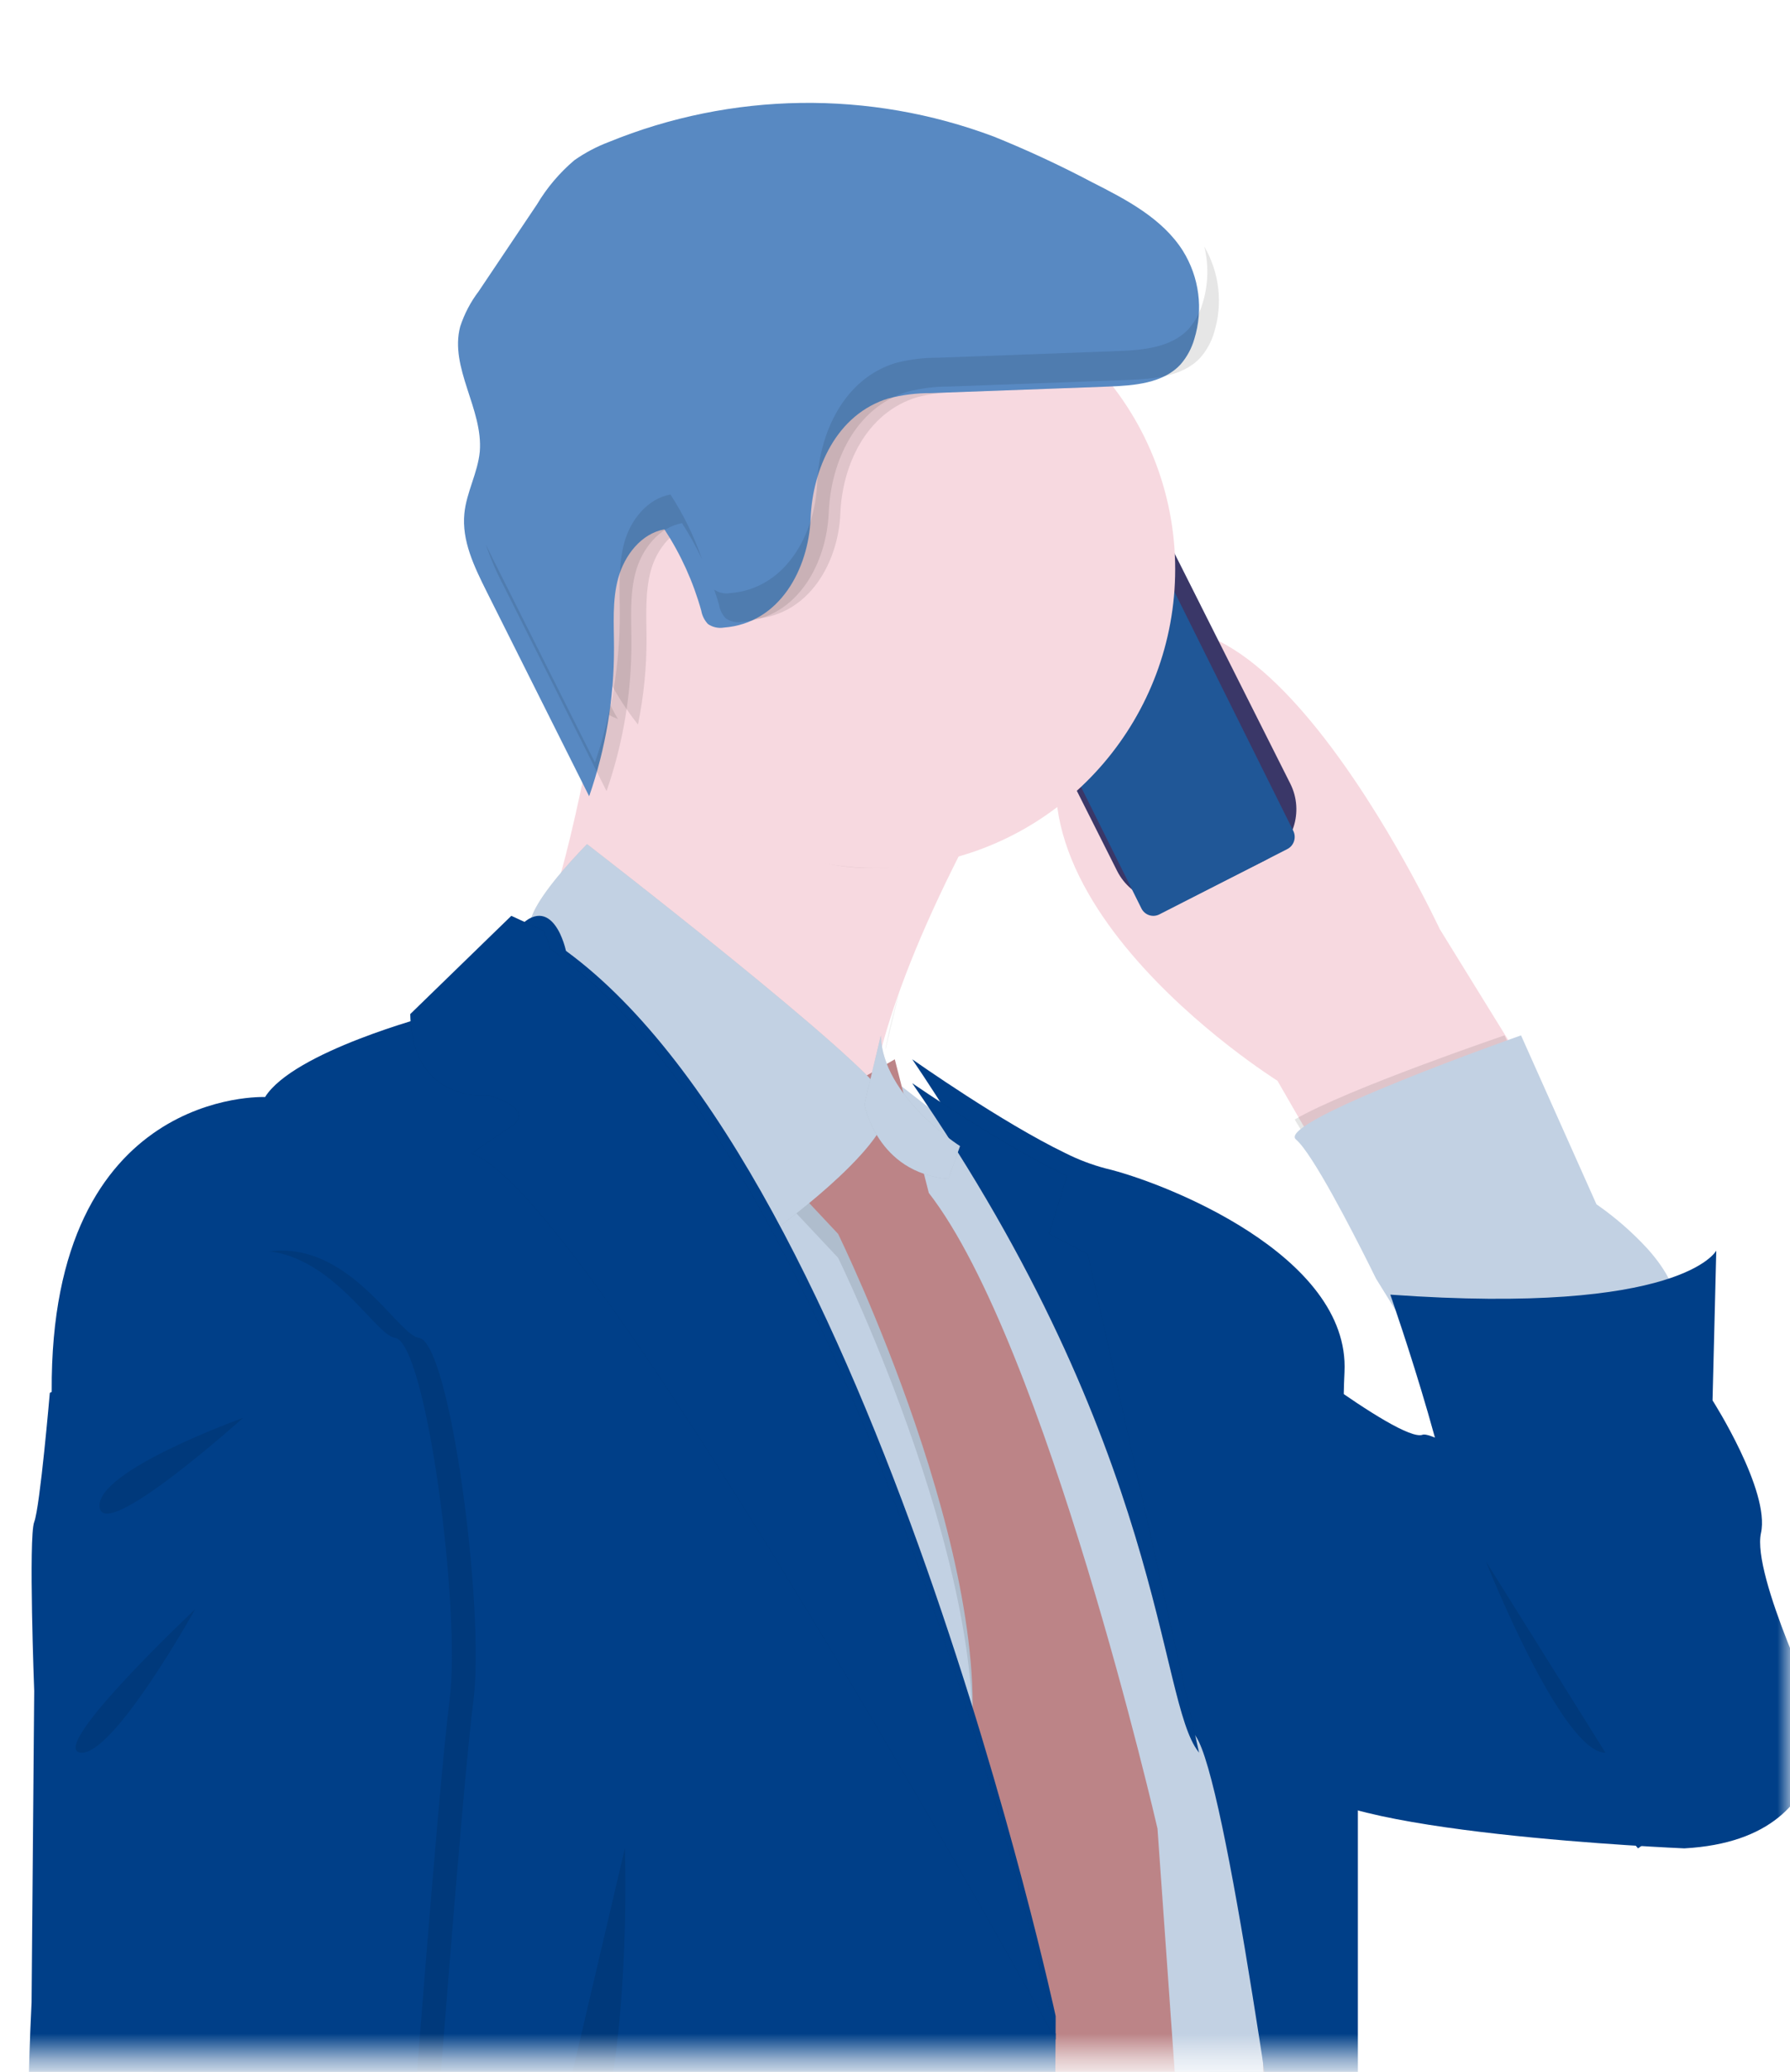 <svg xmlns="http://www.w3.org/2000/svg" xmlns:xlink="http://www.w3.org/1999/xlink" width="70" height="81" viewBox="0 0 70 81">
    <defs>
        <linearGradient id="o9qynwzm7c" x1="50.002%" x2="50.002%" y1="100%" y2="-.003%">
            <stop offset="0%" stop-color="gray" stop-opacity=".25"/>
            <stop offset="54%" stop-color="gray" stop-opacity=".12"/>
            <stop offset="100%" stop-color="gray" stop-opacity=".1"/>
        </linearGradient>
        <path id="2x2n9r7zja" d="M0 0H70V80.424H0z"/>
    </defs>
    <g fill="none" fill-rule="evenodd">
        <g>
            <g transform="translate(-49 -277) translate(49 277)">
                <mask id="vde0y7ve8b" fill="#fff">
                    <use xlink:href="#2x2n9r7zja"/>
                </mask>
                <g mask="url(#vde0y7ve8b)">
                    <g fill-rule="nonzero" transform="translate(-41.913 4.022)">
                        <path fill="url(#o9qynwzm7c)" d="M76.558 36.97h-.021c.14-.751.324-1.493.55-2.222l-.53 2.221zm-25.96 98.197c2.342.388 5.048.275 5.252-.182.021-.045.048-.125.084-.23.074.132.145.266.22.403l-.23 4.319v.098l-7.72-.418c.54-2.31 1.562-3.438 2.393-3.99zm25.737 21.789l-.2-6.994c.345-1.288.654-2.457.919-3.46.118.833.22 1.6.297 2.306.73 6.636-.348 7.93-1.016 8.148z"/>
                        <path fill="#F7D9E0" d="M100.957 36.74l-.099.134-.335.466-6.424 4.725-1.363-2.332-.866-1.503s-12.805-7.995-7.3-15.702c5.507-7.707 13.644 9.769 13.644 9.769l2.743 4.442z"/>
                        <path fill="#3A3768" d="M88.432 17.86v1.87h-.002-.001l.001-1.87h.002z" transform="rotate(-26.73 88.431 18.795)"/>
                        <path fill="#3A3768" d="M80.72 20.03v.617-.616z" transform="rotate(-26.73 80.72 20.339)"/>
                        <path fill="#3A3768" d="M81.33 21.011v1.073-1.073z" transform="rotate(-26.73 81.33 21.547)"/>
                        <path fill="#3A3768" d="M81.98 22.304v1.082-1.082z" transform="rotate(-26.73 81.98 22.845)"/>
                        <path fill="#3A3768" d="M84.972 15.711l3.106-.002c1.237 0 2.24 1.002 2.24 2.239v.002l-.006 10.95c0 1.235-1.002 2.237-2.238 2.238l-3.106.002c-1.237 0-2.24-1.002-2.24-2.239V28.9l.006-10.95c0-1.235 1.002-2.237 2.238-2.238z" transform="rotate(-26.73 86.523 23.425)"/>
                        <path fill="#205797" d="M85.079 16.266c-.065.032-.114.09-.137.159-.022.07-.016.145.017.21l.024.051c.033.066.04.142.017.212s-.072.127-.136.16l-2.872 1.465c-.064.033-.139.04-.208.017-.068-.023-.125-.073-.157-.138l-.026-.052c-.033-.065-.089-.115-.157-.138-.069-.023-.143-.018-.208.014l-.558.288c-.124.061-.218.17-.26.303-.044.133-.033.278.03.402l6.102 12.275c.13.259.442.363.699.233l5.01-2.557c.255-.132.357-.448.23-.708l-6.106-12.281c-.062-.125-.17-.22-.301-.263-.131-.044-.274-.033-.397.03l-.606.318z"/>
                        <path fill="#E6E8EC" d="M82.605 17.13h1.06-1.06z" transform="rotate(-26.73 83.135 17.13)"/>
                        <circle cx="84.13" cy="16.826" r="1" fill="#E6E8EC"/>
                        <path fill="#5F5570" d="M89.73 62.63l-1.86 49.544s6.248-2.068 7.215-.517c.967 1.55-1.042-24.813-1.042-24.813L89.73 62.63z"/>
                        <path fill="#000" d="M89.73 62.63l-1.86 49.544s6.248-2.068 7.215-.517c.967 1.55-1.042-24.813-1.042-24.813L89.73 62.63z" opacity=".15"/>
                        <path fill="#F7D9E0" d="M79.164 29.935c-5.992 12.094-2.27 14.623-1.678 14.935-1.269-.588-17.763-8.3-15.594-10.256 1.41-1.275 2.618-6.822 3.328-10.797.42-2.373.667-4.187.667-4.187l17.309 3.16c-1.678 2.69-3.012 5.06-4.032 7.145z"/>
                        <path fill="#000" d="M100.957 36.902l-.347.463-6.657 4.7-1.41-2.32c2.052-1.196 8.204-3.288 8.204-3.288l.21.445z" opacity=".1"/>
                        <path fill="#C2D1E3" d="M107.435 47.653c-.597 2.15-10.667 0-10.667 0l-1.045-1.689s-.104-.215-.28-.565c-.645-1.287-2.205-4.333-2.85-4.873-.82-.691 8.802-4.07 8.802-4.07l2.949 6.603c.726.503 1.397 1.087 1.999 1.741.746.833 1.363 1.874 1.092 2.853z"/>
                        <path fill="#003F88" d="M90.674 47.674s5.976 4.737 6.872 4.395c.897-.342 15.388 9.49 15.388 9.49s1.643 6.305-5.154 6.68c0 0-14.417-.6-15.015-2.702-.597-2.101-2.091-17.863-2.091-17.863z"/>
                        <path fill="#000" d="M74.764 39.27l-6.525 6.8 9.15 58.626 3.6-2.116s9.3 4.155 10.05.302.544-19.038.544-19.038l-1.219-27.433s-4.275-9.595-4.275-9.897c0-.303-6.165-4.987-6.165-4.987l-2.91-2.266-2.25.009z" opacity=".1"/>
                        <path fill="#C2D1E3" d="M74.764 38.335l-6.525 6.8 9.15 58.626 3.6-2.116s9.3 4.156 10.05.303c.75-3.853.544-19.039.544-19.039l-1.219-27.433s-4.275-9.595-4.275-9.897c0-.302-6.165-4.986-6.165-4.986l-2.91-2.267-2.25.01z"/>
                        <path fill="#000" d="M74.687 39.604l-1.774 3.656 1.774 1.89s6.356 12.96 5.1 20.647l1.33 25.297 4.287 4.254 3.4-3.964L87.178 68.4s-4.36-18.955-8.943-24.85l-1.33-5.224-2.218 1.278z" opacity=".1"/>
                        <path fill="#BC8487" d="M74.687 38.669l-1.774 3.656 1.774 1.89s6.356 12.96 5.1 20.647l1.33 25.297 4.287 4.254 3.4-3.964-1.626-22.984s-4.36-18.955-8.943-24.85l-1.33-5.224-2.218 1.278z"/>
                        <path fill="#000" d="M83.196 22.652c-1.658 2.562-2.964 4.818-3.984 6.804-1.074.304-2.189.458-3.309.457-3.752 0-5.914-2.49-8.04-5.133-.485-.6-2.082-.46-2.428-1.164.416-2.26.659-3.986.659-3.986l17.102 3.022z" opacity=".1"/>
                        <path fill="#F7D9E0" d="M87.87 18.229c0 5.748-4.183 10.643-9.861 11.54-5.678.897-11.165-2.47-12.938-7.938-1.773-5.469.696-11.414 5.82-14.018 5.126-2.605 11.384-1.095 14.756 3.56 1.445 1.994 2.223 4.394 2.223 6.856z"/>
                        <path fill="#000" d="M72.38 43.935l-9.627-11.491s-.889-.354 2.115-3.466c0 0 11.034 8.51 11.718 9.955.685 1.446-4.205 5.002-4.205 5.002z" opacity=".1"/>
                        <path fill="#C2D1E3" d="M72.38 43.935l-9.627-11.491s-.889-.354 2.115-3.466c0 0 11.034 8.51 11.718 9.955.685 1.446-4.205 5.002-4.205 5.002z"/>
                        <path fill="#003F88" d="M96.283 114.978s-1.795-1.081-1.795-2.358c0-1.276-.897-19.298-.897-19.298s-1.316-10.756-2.692-19.304c-.807-5.037-1.636-9.312-2.222-10.159l-.024-.036c-1.57-2.027-1.271-11.94-11.066-26.432.132.09 3.508 2.47 5.982 3.665.503.254 1.031.455 1.576.6 2.243.526 9.57 3.38 9.346 7.96-.224 4.58.523 15.093.523 15.093v21.545l1.269 28.724zM96.283 46.592s3.059 8.72 2.622 10.899c-.437 2.18 7.065 10.748 7.065 10.748l7.139-5.11s-2.695-5.563-2.331-7.217c.364-1.653-1.894-5.186-1.894-5.186l.146-5.856s-1.311 2.54-12.747 1.722z"/>
                        <path fill="#000" d="M85.056 11.096l-5.634.207c-.55-.003-1.098.064-1.63.199-2.014.601-2.942 2.679-3.016 4.547-.074 1.867-1.186 3.96-3.342 4.123-.214.036-.435-.012-.614-.132-.136-.141-.227-.319-.26-.51-.31-1.088-.788-2.124-1.418-3.073-.89.156-1.548.976-1.779 1.833-.231.858-.17 1.761-.166 2.65.003 1.13-.11 2.256-.335 3.364-2.502-3.151-3.06-7.366-1.463-11.03 1.598-3.663 5.105-6.208 9.178-6.66 4.073-.45 8.08 1.262 10.488 4.482h-.009z" opacity=".1"/>
                        <path fill="#5889C2" d="M76.665 11.553c.54-.14 1.095-.21 1.653-.206l6.937-.256c1.016-.038 2.15-.127 2.832-.874.245-.285.425-.619.529-.979.361-1.163.198-2.423-.448-3.459-.803-1.264-2.21-1.999-3.55-2.677-1.249-.66-2.53-1.255-3.84-1.784-4.866-1.828-10.253-1.752-15.063.214-.476.18-.926.419-1.341.71-.58.492-1.074 1.075-1.461 1.726L60.63 7.37c-.315.415-.558.88-.72 1.374-.429 1.615.903 3.23.765 4.893-.079.826-.52 1.585-.602 2.412-.108 1.068.385 2.082.87 3.055l4.01 8.004c.648-1.867.976-3.827.971-5.8 0-.92-.078-1.853.169-2.74.246-.886.901-1.734 1.803-1.895.641.98 1.127 2.052 1.44 3.177.034.198.126.381.265.527.182.124.405.173.623.136 2.197-.17 3.307-2.31 3.388-4.262.081-1.951 1.01-4.078 3.052-4.7z"/>
                        <path fill="#003F88" d="M83.196 74.797v.216l-.15 24.727s-3.799 20.785-4.842 21.602c-1.043.816-23.914-1.41-23.914-1.41L43.935 50.372c-.074-11.877 8.344-11.506 8.344-11.506 1.118-1.782 6.481-3.192 6.481-3.192l2.98-2.895.096-.134c.198-.294.453-.545.75-.74.614-.352 1.005.114 1.228.574.1.216.179.442.233.674 12.071 8.822 19.149 41.643 19.149 41.643z"/>
                        <path fill="#000" d="M83.196 75.496v.221c-3.87-6.96-18.776-33.333-22.854-34.646l1.57-1.06s1.046-.605-.878-1.21c0 0-3 .378-3.077-3.178l3.176-3.087.776-.753 1.268.584c.104.22.184.45.24.687 12.469 8.991 19.779 42.442 19.779 42.442z" opacity=".1"/>
                        <path fill="#003F88" d="M83.196 75.496v.221c-3.87-6.96-18.776-33.333-22.854-34.646l1.57-1.06s1.046-.605-.878-1.21c0 0-3 .378-3.077-3.178l3.176-3.087.776-.753 1.268.584c.104.22.184.45.24.687 12.469 8.991 19.779 42.442 19.779 42.442z"/>
                        <path fill="#000" d="M88.804 64.5l-.024-.036c-1.588-2.005-1.286-11.806-11.193-26.138.133.09 3.549 2.442 6.05 3.624l-.698 2.263 1.512.793L88.804 64.5z" opacity=".1"/>
                        <path fill="#003F88" d="M88.804 64.5l-.024-.036c-1.588-2.005-1.286-11.806-11.193-26.138.133.09 3.549 2.442 6.05 3.624l-.698 2.263 1.512.793L88.804 64.5z"/>
                        <path fill="#000" d="M76.36 36.457l-.643 2.686s.47 2.69 3.285 2.922l.455-1.281s-3.038-1.93-3.098-4.327z" opacity=".1"/>
                        <path fill="#C2D1E3" d="M76.36 36.457l-.643 2.686s.47 2.69 3.285 2.922l.455-1.281s-3.038-1.93-3.098-4.327z"/>
                        <path fill="#000" d="M46.932 49.319l-2.136 1.113s-.382 4.454-.61 5.048c-.23.594 0 6.607 0 6.607l-.105 12.174s-.33 6.459 0 8.76.7 11.061.7 11.061 2.063 8.537 1.3 11.58c-.763 3.044.076 9.874 1.373 9.28 1.298-.594 13.279-2.895 13.89-3.34.61-.446.304-4.603 0-5.123-.306-.52-2.138-7.572-1.985-9.205.153-1.633-.534-15.96-.534-15.96s1.145-15.293 1.602-18.856c.458-3.563-.915-14.03-2.136-14.179-1.221-.148-4.796-8.24-11.359 1.04z" opacity=".1"/>
                        <path fill="#003F88" d="M45.998 49.319l-2.137 1.113s-.382 4.454-.61 5.048c-.23.594 0 6.607 0 6.607l-.104 12.174s-.33 6.459 0 8.76.699 11.061.699 11.061 2.063 8.537 1.3 11.58c-.763 3.044.076 9.874 1.374 9.28 1.297-.594 13.278-2.895 13.888-3.34.61-.446.306-4.603 0-5.123-.305-.52-2.136-7.572-1.984-9.205.153-1.633-.534-15.96-.534-15.96s1.145-15.293 1.603-18.856c.458-3.563-.916-14.03-2.137-14.179-1.221-.148-4.796-8.24-11.358 1.04z"/>
                        <g fill="#000" opacity=".1">
                            <path d="M7.371 9.702c-.905.161-1.575 1.012-1.81 1.902-.236.89-.173 1.828-.17 2.75.006 1.981-.323 3.95-.972 5.823L.39 12.142c-.078-.159-.16-.323-.238-.487.186.553.418 1.09.691 1.606l4.03 8.036c.65-1.874.978-3.842.972-5.823 0-.923-.076-1.86.169-2.75.244-.89.906-1.741 1.811-1.902.292.453.554.924.782 1.412-.307-.89-.721-1.74-1.235-2.532zM28.25.012c.178.735.153 1.503-.072 2.225-.105.361-.287.696-.534.982-.685.75-1.811.84-2.843.878l-6.961.257c-.561-.004-1.12.065-1.663.206-2.047.624-2.995 2.78-3.07 4.718-.076 1.938-1.208 4.109-3.402 4.279-.219.037-.443-.013-.625-.137.07.194.136.39.193.597.031.198.123.383.263.528.182.125.406.174.625.138 2.21-.17 3.32-2.32 3.401-4.28.082-1.958 1.024-4.093 3.07-4.717.543-.14 1.102-.21 1.664-.206l6.96-.257c1.02-.04 2.159-.129 2.844-.878.247-.286.429-.621.534-.983.346-1.12.207-2.334-.383-3.35z" transform="translate(60.76 5.609)"/>
                        </g>
                        <path fill="#000" d="M51.413 51.413s-5.758 2.058-5.606 3.48c.153 1.422 5.606-3.48 5.606-3.48zM49.543 58.891s-5.763 5.424-4.49 5.605c1.274.181 4.49-5.605 4.49-5.605zM66.348 68.24s.53 14.108-3.718 15.89l3.718-15.89zM100.022 57.022s2.965 7.478 4.674 7.478" opacity=".1"/>
                    </g>
                </g>
            </g>
        </g>
    </g>
</svg>
